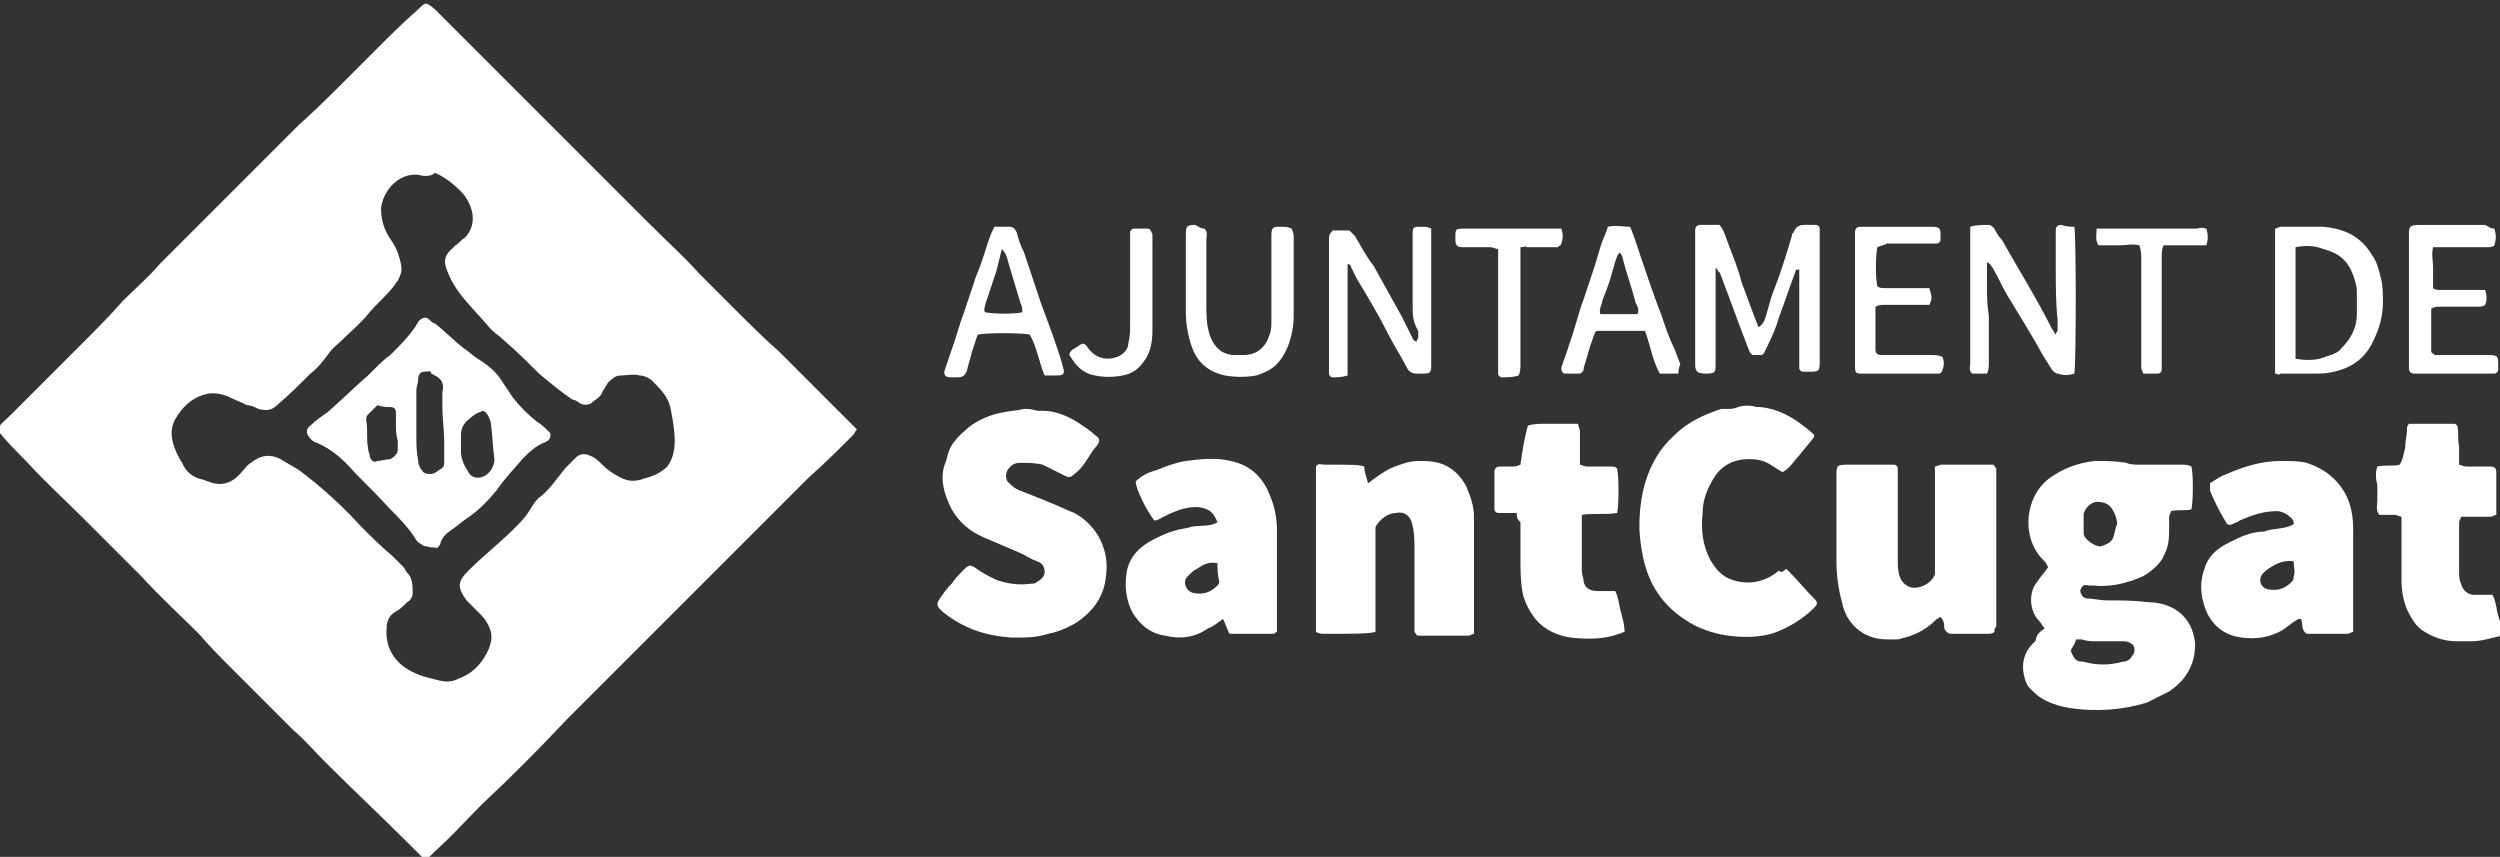 <?xml version="1.0" encoding="utf-8"?>
<!-- Generator: Adobe Illustrator 24.0.3, SVG Export Plug-In . SVG Version: 6.00 Build 0)  -->
<svg version="1.1" id="Capa_1" xmlns="http://www.w3.org/2000/svg" xmlns:xlink="http://www.w3.org/1999/xlink" x="0px" y="0px"
	 width="134.5px" height="46.1px" viewBox="0 0 134.5 46.1" style="enable-background:new 0 0 134.5 46.1;" xml:space="preserve">
<rect x="0" y="0" width="134.5" height="46.1" fill="#333333" stroke="none"/>
<style type="text/css">
	.st0{clip-path:url(#SVGID_2_);fill:#FFFFFF;}
</style>
<g>
	<g>
		<defs>
			<rect id="SVGID_1_" x="-0.2" y="0.2" width="134.7" height="46"/>
		</defs>
		<clipPath id="SVGID_2_">
			<use xlink:href="#SVGID_1_"  style="overflow:visible;"/>
		</clipPath>
		<path class="st0" d="M22.5,9.4c-1.1-0.1-1.9,0.9-2,1.8c0,0.5,0.1,1,0.4,1.5c0.2,0.3,0.4,0.6,0.5,0.9c0.1,0.3,0.2,0.6,0.2,0.9
			c0,0.2-0.1,0.4-0.2,0.6c-0.1,0.1-0.2,0.3-0.3,0.4c-0.4,0.5-0.9,0.9-1.3,1.4c-0.4,0.5-0.9,0.9-1.4,1.4c-0.2,0.2-0.5,0.4-0.7,0.7
			c-0.3,0.4-0.6,0.8-1,1.1c-0.6,0.6-1.2,1.2-1.8,1.7c-0.3,0.3-0.6,0.3-1,0.2c-0.2-0.1-0.4-0.2-0.6-0.2c-0.4-0.2-0.7-0.3-1.1-0.5
			c-0.3-0.1-0.7-0.2-1.1-0.1c-0.8,0.2-1.3,0.7-1.7,1.4c-0.2,0.4-0.2,0.8-0.1,1.2c0.1,0.4,0.3,0.8,0.5,1.1c0.2,0.5,0.6,0.8,1.1,0.9
			c0.1,0,0.2,0.1,0.3,0.1c0.7,0.3,1.3,0.1,1.8-0.5c0.2-0.2,0.3-0.4,0.5-0.5c0.5-0.4,1-0.5,1.6-0.2c0.3,0.2,0.7,0.4,1,0.6
			c1.2,0.9,2.3,1.9,3.3,3c0.6,0.6,1.1,1.1,1.7,1.6c0.2,0.2,0.4,0.4,0.6,0.6c0.1,0.1,0.1,0.2,0.2,0.3c0.3,0.3,0.3,0.7,0.3,1.1
			c0,0.2-0.1,0.4-0.3,0.5c-0.2,0.2-0.4,0.4-0.6,0.5c-0.4,0.2-0.5,0.6-0.5,0.9c-0.1,1.2,0.6,2,1.5,2.4c0.4,0.2,0.9,0.3,1.3,0.4
			c0.4,0.1,0.7,0.1,1.1-0.1c0.8-0.3,1.3-0.9,1.6-1.6c0.2-0.5,0.2-0.9-0.1-1.4c-0.1-0.2-0.3-0.4-0.5-0.6c-0.2-0.2-0.4-0.4-0.6-0.6
			c-0.5-0.7-0.5-1,0.1-1.6c0.8-0.8,1.7-1.5,2.5-2.3c0.2-0.2,0.5-0.5,0.7-0.8c0.2-0.3,0.4-0.7,0.7-0.9c0.5-0.4,0.9-1,1.3-1.5
			c0.2-0.2,0.4-0.4,0.6-0.6c0.2-0.2,0.5-0.2,0.7-0.1c0.3,0.1,0.5,0.3,0.7,0.5c0.3,0.3,0.6,0.5,1,0.7c0.4,0.2,0.7,0.2,1.1,0.1
			c0.2-0.1,0.4-0.1,0.6-0.2c0.3-0.1,0.6-0.3,0.8-0.5c0.3-0.4,0.4-0.9,0.4-1.4c0-0.5-0.1-1.1-0.2-1.6c-0.1-0.7-0.5-1.1-1-1.6
			c-0.2-0.2-0.5-0.3-0.7-0.3c-0.3-0.1-0.7,0-1,0c-0.3,0-0.5,0.2-0.7,0.4c-0.1,0.2-0.2,0.3-0.3,0.5c-0.1,0.3-0.4,0.4-0.6,0.6
			c-0.2,0.1-0.4,0.1-0.6,0c-0.1-0.1-0.3-0.2-0.4-0.2c-0.6-0.4-1.2-0.9-1.8-1.4c-0.6-0.6-1.2-1.2-1.9-1.8c-0.2-0.2-0.5-0.4-0.7-0.6
			c-0.5-0.6-1-1.1-1.5-1.7c-0.4-0.5-0.7-1-0.9-1.6c-0.1-0.3-0.1-0.6,0.2-0.9c0.1-0.1,0.2-0.2,0.3-0.3c0.2-0.1,0.3-0.3,0.5-0.4
			c0.4-0.4,0.5-0.9,0.4-1.4c-0.1-0.4-0.3-0.8-0.6-1.1c-0.4-0.4-0.9-0.8-1.4-1C23.2,9.5,22.8,9.5,22.5,9.4 M-0.2,23.2
			c0.2-0.4,0.5-0.6,0.8-0.9c1.2-1.2,2.4-2.4,3.7-3.7c0.8-0.8,1.6-1.6,2.3-2.4c0.7-0.7,1.4-1.3,2-2c1.2-1.2,2.4-2.4,3.6-3.6
			c1.3-1.3,2.6-2.6,3.9-3.9C17,5.9,17.9,5,18.7,4.2c0.5-0.5,1.1-1.1,1.6-1.6c0.7-0.7,1.4-1.4,2.2-2.1c0.4-0.4,0.4-0.4,0.9,0
			c1.6,1.6,3.2,3.2,4.8,4.8c1.6,1.6,3.2,3.2,4.8,4.8c0.7,0.7,1.3,1.3,2,2c0.9,0.9,1.8,1.7,2.6,2.6c0.7,0.7,1.3,1.3,2,2
			c0.8,0.8,1.5,1.5,2.3,2.2c1.2,1.2,2.3,2.3,3.5,3.5c0.2,0.2,0.5,0.5,0.7,0.7c-0.1,0.1-0.1,0.2-0.2,0.3c-0.8,0.8-1.6,1.6-2.4,2.3
			c-0.8,0.8-1.7,1.7-2.5,2.5c-1.2,1.2-2.4,2.4-3.6,3.6c-0.9,0.9-1.8,1.8-2.7,2.7c-0.7,0.7-1.4,1.4-2.1,2.1c-0.7,0.7-1.4,1.4-2.1,2.1
			c-1.5,1.6-3,3.1-4.6,4.6c-0.8,0.8-1.6,1.7-2.5,2.5c-0.1,0.1-0.2,0.2-0.3,0.3c-0.1,0.1-0.3,0.1-0.4,0c-0.2-0.2-0.4-0.4-0.7-0.7
			c-1.5-1.5-3-2.9-4.5-4.4c-0.6-0.6-1.1-1.2-1.7-1.7c-1.1-1.1-2.1-2.1-3.2-3.2c-0.7-0.7-1.3-1.3-1.9-2c-1-1-2.1-2-3.1-3.1
			c-1-1-2.1-2.1-3.1-3.1c-1-1-2.1-2-3.1-3.1c-0.5-0.5-1-1-1.4-1.5C-0.1,23.4-0.1,23.3-0.2,23.2"/>
		<path class="st0" d="M113.9,28.2c0-0.3-0.1-0.5-0.2-0.7c-0.2-0.4-0.5-0.5-0.9-0.5c-0.3,0-0.7,0.4-0.7,0.7c0,0.3,0,0.7,0,1
			c0,0.3,0.6,0.7,0.9,0.7c0.3-0.1,0.6-0.2,0.7-0.5C113.8,28.6,113.8,28.4,113.9,28.2 M111.4,35c0.2,0.5,0.3,0.6,0.7,0.6
			c0.7,0.2,1.4,0.2,2.1,0c0.2,0,0.4-0.1,0.5-0.3c0.2-0.2,0.2-0.6-0.1-0.7c-0.1-0.1-0.3-0.1-0.4-0.1c-0.5,0-0.9,0-1.4,0
			c-0.3,0-0.5,0-0.8-0.1c-0.1,0-0.2,0-0.3,0C111.6,34.7,111.5,34.8,111.4,35 M110,33.8c-0.1-0.1-0.2-0.3-0.3-0.4
			c-0.5-0.5-0.6-1.5-0.1-2.1c0.2-0.3,0.4-0.5,0.6-0.8c-0.1-0.1-0.1-0.2-0.2-0.3c-1.3-1.2-1.1-3.5,0.3-4.5c0.7-0.5,1.5-0.8,2.4-0.9
			c0.6,0,1.1,0,1.7,0.1c0.2,0.1,0.5,0.1,0.7,0.1c0.8,0,1.5,0,2.3,0c0.2,0,0.3,0,0.5,0.1c0.1,0.4,0.1,1.8,0,2.3
			c-0.3,0.1-0.7,0-1.1,0.1c0,0.1-0.1,0.2-0.1,0.3c0,0.2,0,0.4,0,0.6c0,0.4,0,0.9-0.2,1.3c-0.2,0.6-0.7,1-1.2,1.3
			c-0.9,0.4-1.8,0.6-2.7,0.5c-0.1,0-0.1,0-0.2,0c-0.1,0-0.3-0.1-0.4,0.1c-0.1,0.1-0.1,0.3,0,0.4c0,0.1,0.2,0.2,0.3,0.2
			c0.3,0,0.7,0.1,1,0.1c0.8,0,1.5,0,2.3,0.1c0.6,0,1.2,0.2,1.6,0.5c0.5,0.4,0.8,0.9,0.9,1.7c0,0.8-0.2,1.4-0.7,2
			c-0.2,0.2-0.4,0.4-0.7,0.6c-0.4,0.2-0.8,0.4-1.2,0.6c-1.3,0.4-2.7,0.5-4.1,0.3c-0.6-0.1-1.3-0.3-1.8-0.7c-0.2-0.2-0.5-0.4-0.6-0.7
			c-0.3-0.8-0.2-1.6,0.5-2.2C109.6,34,109.8,34,110,33.8"/>
		<path class="st0" d="M54.8,34.3c-0.1,0-0.3,0-0.4,0c-1.4-0.1-2.6-0.5-3.7-1.4c0,0-0.1-0.1-0.1-0.1c-0.2-0.2-0.2-0.3-0.1-0.5
			c0.2-0.3,0.4-0.6,0.7-0.9c0.2-0.3,0.5-0.6,0.7-0.8c0.2-0.2,0.3-0.2,0.5-0.1c0.4,0.3,0.8,0.5,1.2,0.7c0.6,0.2,1.2,0.3,1.9,0.2
			c0.1,0,0.2,0,0.3-0.1c0.2-0.1,0.4-0.3,0.4-0.5c0-0.3-0.1-0.5-0.4-0.6c-0.3-0.1-0.6-0.3-0.8-0.4c-0.7-0.3-1.4-0.6-2.1-0.9
			c-0.7-0.3-1.3-0.8-1.7-1.5c-0.4-0.8-0.7-1.7-0.3-2.6c0.1-0.4,0.2-0.8,0.5-1.1c0.2-0.3,0.5-0.5,0.7-0.7c0.5-0.4,1.2-0.7,1.8-0.8
			c0.4-0.1,0.8-0.1,1.2-0.2c0.2,0,0.4,0,0.7,0.1c0.1,0,0.2,0,0.3,0c0.7,0,1.4,0.3,2,0.7c0.3,0.2,0.6,0.4,0.8,0.6
			c0.3,0.2,0.3,0.3,0.1,0.6c-0.2,0.2-0.3,0.4-0.5,0.7c-0.2,0.3-0.4,0.6-0.7,0.8c-0.2,0.2-0.3,0.2-0.5,0.1c-0.4-0.2-0.8-0.4-1.2-0.6
			c-0.4-0.1-0.8-0.1-1.2-0.1c-0.3,0-0.5,0.1-0.7,0.4c-0.1,0.2-0.1,0.4,0,0.6c0.2,0.2,0.4,0.4,0.7,0.5c0.5,0.2,1,0.4,1.5,0.6
			c0.5,0.2,0.9,0.4,1.4,0.6c1.3,0.7,1.9,2.1,1.7,3.4c-0.1,1.1-0.7,1.9-1.6,2.5c-0.5,0.3-1,0.5-1.5,0.6
			C55.7,34.3,55.3,34.3,54.8,34.3"/>
		<path class="st0" d="M107.3,34c-0.1,0.1-0.3,0.1-0.4,0.1c-0.6,0-1.2,0-1.8,0c0,0-0.1,0-0.1,0c-0.2,0-0.3-0.1-0.4-0.3
			c0-0.2,0-0.4-0.2-0.6c-0.1,0-0.1,0.1-0.2,0.1c-0.5,0.5-1,0.8-1.7,1c-0.1,0-0.3,0.1-0.4,0.1c-0.2,0-0.4,0-0.6,0
			c-1.3,0-2.2-0.9-2.4-2c-0.2-0.7-0.3-1.5-0.3-2.2c0-1.5,0-3,0-4.5c0-0.7,0-0.7,0.7-0.7c0.7,0,1.3,0,2,0c0.1,0,0.3,0,0.4,0
			c0.1,0,0.2,0.1,0.2,0.2c0,0.1,0,0.3,0,0.4c0,1.5,0,3,0,4.5c0,0.3,0,0.6,0.1,0.9c0.1,0.3,0.3,0.5,0.6,0.6c0.5,0.1,1.1-0.2,1.3-0.7
			c0-0.1,0-0.2,0-0.2c0-0.2,0-0.4,0-0.7c0-1.4,0-2.9,0-4.3c0-0.2,0-0.4,0-0.6c0.1,0,0.2-0.1,0.4-0.1c0.8,0,1.7,0,2.5,0
			c0.1,0,0.1,0,0.2,0c0.1,0,0.1,0.1,0.2,0.2c0,0.1,0,0.2,0,0.3c0,2.7,0,5.4,0,8.2C107.3,33.8,107.3,33.9,107.3,34"/>
		<path class="st0" d="M73.6,26c0.4-0.3,0.8-0.6,1.2-0.8c0.5-0.2,1-0.4,1.5-0.4c0.4,0,0.7,0,1.1,0.1c0.7,0.2,1.2,0.7,1.5,1.3
			c0.2,0.5,0.4,1,0.4,1.6c0,2,0,3.9,0,5.9c0,0.1,0,0.2,0,0.4c-0.1,0-0.2,0.1-0.3,0.1c-0.8,0-1.7,0-2.5,0c-0.1,0-0.1,0-0.2,0
			c-0.1,0-0.1-0.1-0.2-0.2c0-0.1,0-0.3,0-0.5c0-1.3,0-2.6,0-3.9c0-0.4,0-0.9-0.1-1.3c-0.1-0.6-0.5-0.8-0.9-0.7c-0.4,0-0.8,0.3-1,0.6
			c0,0-0.1,0.1-0.1,0.2c0,0.1,0,0.3,0,0.4c0,1.6,0,3.2,0,4.7c0,0.2,0,0.4,0,0.5c-0.4,0.1-1.2,0.1-2.7,0.1c-0.2,0-0.3,0-0.5-0.1
			c0-0.1,0-0.1,0-0.2c0-2.8,0-5.7,0-8.5c0-0.1,0-0.1,0-0.2c0.1-0.2,0.3-0.1,0.5-0.1c1.5,0,1.8,0,2.1,0.1
			C73.4,25.4,73.5,25.6,73.6,26"/>
		<path class="st0" d="M96.1,30.6c0,0,0.1,0.1,0.1,0.1c0.5,0.5,0.9,1,1.4,1.5c0.2,0.2,0.2,0.3,0,0.5c-0.6,0.6-1.4,1.1-2.3,1.4
			c-0.8,0.2-1.5,0.2-2.3,0.1c-0.8-0.1-1.7-0.4-2.4-0.9c-1.2-0.8-1.9-1.9-2.2-3.3c-0.1-0.5-0.2-1.1-0.2-1.7c0-0.8,0.1-1.6,0.3-2.3
			c0.3-1,0.8-1.9,1.6-2.6c0.7-0.7,1.6-1.1,2.5-1.4c0.1,0,0.2,0,0.3,0c0.2,0,0.4,0,0.6-0.1c0.3-0.1,0.7-0.1,1,0c0.1,0,0.1,0,0.2,0
			c1.1,0.1,2,0.7,2.8,1.4c0,0,0,0,0.1,0.1c0,0,0,0.1,0,0.1c-0.2,0.3-0.5,0.6-0.8,1c-0.3,0.3-0.5,0.7-0.9,0.9
			c-0.2-0.1-0.3-0.2-0.5-0.3c-0.4-0.3-0.8-0.4-1.3-0.4c-0.9,0-1.6,0.4-2,1.2c-0.3,0.5-0.5,1.1-0.5,1.7c-0.1,0.9,0,1.7,0.4,2.5
			c0.3,0.5,0.6,0.9,1.2,1.1c0.9,0.3,1.8,0.1,2.5-0.5C95.8,30.8,95.9,30.8,96.1,30.6C96,30.7,96,30.7,96.1,30.6"/>
		<path class="st0" d="M65.5,30.3c-0.5-0.1-0.8,0.1-1.1,0.3c-0.2,0.1-0.3,0.2-0.5,0.4c-0.3,0.3-0.1,0.8,0.3,0.9
			c0.5,0.1,0.9,0,1.3-0.4c0,0,0.1-0.1,0.1-0.2C65.5,30.9,65.5,30.6,65.5,30.3 M65.5,28.1c-0.2-0.5-0.4-0.7-0.9-0.8
			c-0.7-0.1-1.4,0.2-2,0.5c-0.2,0.1-0.3,0.2-0.5,0.2c-0.4-0.5-1-1.7-1-2.1c0.3-0.3,0.7-0.5,1.1-0.6c0.5-0.2,1-0.4,1.6-0.5
			c0.8-0.1,1.6-0.2,2.4,0c1,0.2,1.7,0.8,2.1,1.8c0.3,0.7,0.4,1.3,0.4,2c0,1.7,0,3.4,0,5.1c0,0.1,0,0.2,0,0.3c-0.1,0-0.1,0.1-0.2,0.1
			c-0.7,0-1.4,0-2.2,0c-0.1,0-0.2,0-0.2-0.1c-0.1-0.2-0.2-0.5-0.3-0.7c-0.3,0.2-0.5,0.4-0.8,0.5c-0.7,0.5-1.5,0.6-2.3,0.4
			c-0.8-0.1-1.4-0.6-1.8-1.3c-0.3-0.6-0.4-1.3-0.3-2c0.1-0.9,0.7-1.5,1.5-1.9c0.6-0.3,1.1-0.5,1.8-0.6C64.4,28.2,65,28.4,65.5,28.1"
			/>
		<path class="st0" d="M123.4,30.2c-0.6-0.1-1.1,0.2-1.5,0.5c-0.1,0.1-0.1,0.1-0.2,0.2c-0.2,0.3-0.1,0.7,0.3,0.8
			c0.5,0.1,0.9,0,1.3-0.4c0.1-0.1,0.1-0.2,0.1-0.3C123.5,30.8,123.4,30.5,123.4,30.2 M118.9,26c0.3-0.2,0.6-0.4,0.9-0.5
			c0.9-0.4,1.9-0.7,2.9-0.7c0.5,0,1,0,1.4,0.1c0.9,0.3,1.6,0.8,2.1,1.7c0.3,0.6,0.4,1.2,0.4,1.9c0,1.8,0,3.5,0,5.3
			c0,0.1,0,0.1,0,0.2c-0.1,0-0.2,0.1-0.3,0.1c-0.7,0-1.5,0-2.2,0c-0.3-0.2-0.2-0.5-0.3-0.8c-0.1,0-0.2,0-0.3,0.1
			c-0.2,0.1-0.4,0.3-0.7,0.5c-0.7,0.4-1.4,0.5-2.2,0.4c-0.8-0.1-1.4-0.5-1.8-1.2c-0.4-0.8-0.5-1.7-0.2-2.5c0.2-0.7,0.7-1.1,1.3-1.4
			c0.6-0.3,1.2-0.6,1.9-0.6c0.5-0.2,1.1-0.1,1.6-0.4c0-0.1,0-0.2-0.1-0.3c-0.2-0.2-0.5-0.4-0.8-0.4c-0.7,0-1.3,0.2-2,0.5
			c-0.1,0.1-0.2,0.1-0.4,0.2c-0.2,0.1-0.3,0-0.4-0.2c-0.3-0.5-0.6-1.1-0.8-1.6C118.9,26.2,118.9,26.1,118.9,26"/>
		<path class="st0" d="M81.6,27.6c-0.2,0-0.3,0-0.5,0c-0.2,0-0.3,0-0.5,0c-0.1,0-0.2-0.1-0.2-0.2c0-0.1,0-0.3,0-0.4
			c0-0.4,0-0.8,0-1.2c0-0.1,0-0.2,0-0.4c0-0.2,0.1-0.3,0.3-0.3c0.2,0,0.4,0,0.6,0c0.2,0,0.3,0,0.5-0.1c0.1-0.7,0.2-1.4,0.4-2.1
			c0.3-0.1,0.6-0.1,0.9-0.1c0.3,0,0.6,0,0.9,0c0.3,0,0.6,0,0.9,0c0,0.1,0.1,0.3,0.1,0.4c0,0.4,0,0.9,0,1.3c0,0.2,0,0.3,0,0.5
			c0.1,0,0.2,0.1,0.4,0.1c0.4,0,0.8,0,1.2,0c0.2,0,0.3,0,0.4,0.1c0.1,0.4,0.1,2,0,2.4c-0.6,0.1-1.3,0-1.9,0.1c0,0.1,0,0.3,0,0.4
			c0,0.9,0,1.7,0,2.6c0,0.2,0.1,0.4,0.1,0.6c0.1,0.4,0.4,0.5,0.8,0.5c0.2,0,0.4,0,0.6,0c0.1,0,0.2,0,0.3,0c0.2,0.4,0.2,0.8,0.3,1.1
			c0.1,0.4,0.2,0.7,0.2,1.1c-0.1,0-0.2,0.1-0.3,0.1c-0.8,0.3-1.7,0.3-2.6,0.2c-0.7-0.1-1.4-0.4-1.9-1c-0.3-0.4-0.6-0.9-0.7-1.5
			c-0.1-0.6-0.1-1.2-0.1-1.8c0-0.6,0-1.3,0-1.9C81.6,27.9,81.6,27.8,81.6,27.6"/>
		<path class="st0" d="M127.9,25.1c0.4-0.1,0.8,0,1.2-0.1c0.2-0.3,0.2-0.6,0.3-0.9c0-0.4,0.1-0.7,0.1-1.1c0-0.1,0.1-0.2,0.1-0.2
			c0.1,0,0.2,0,0.3,0c0.7,0,1.4,0,2.1,0c0.1,0,0.1,0,0.2,0.1c0.1,0.4,0,0.7,0.1,1.1c0,0.3,0,0.7,0,1c0.1,0,0.2,0.1,0.4,0.1
			c0.3,0,0.7,0,1,0c0.1,0,0.2,0,0.3,0c0.2,0,0.3,0.1,0.3,0.3c0,0.1,0,0.1,0,0.2c0,0.6,0,1.2,0,1.8c0,0.1,0,0.2,0,0.3
			c-0.1,0-0.2,0.1-0.3,0.1c-0.4,0-0.7,0-1.1,0c-0.2,0-0.3,0-0.5,0c0,0.1-0.1,0.2-0.1,0.3c0,0.9,0,1.8,0,2.7c0,0.2,0,0.4,0.1,0.6
			c0.1,0.4,0.4,0.6,0.7,0.6c0.2,0,0.3,0,0.5,0c0.2,0,0.3,0,0.5,0c0.2,0.4,0.2,0.8,0.3,1.1c0.1,0.4,0.3,0.7,0.2,1.1
			c-0.5,0.1-1.1,0.3-1.6,0.3c-0.3,0-0.5,0-0.8,0c-0.7,0-1.3-0.2-1.9-0.6c-0.4-0.3-0.6-0.7-0.8-1.1c-0.2-0.5-0.3-1-0.3-1.6
			c0-1,0-1.9,0-2.9c0-0.2,0-0.3,0-0.5c-0.1,0-0.2-0.1-0.4-0.1c-0.3,0-0.5,0-0.8,0c-0.2-0.3-0.1-0.5-0.1-0.8c0-0.3,0-0.5,0-0.8
			C127.8,25.7,127.8,25.4,127.9,25.1"/>
		<path class="st0" d="M92.3,14.4c0,0.2,0,0.3,0,0.4c0,1.6,0,3.2,0,4.8c0,0.4,0,0.5-0.5,0.5c-0.6,0-0.6-0.2-0.6-0.6
			c0-2.3,0-4.5,0-6.8c0-0.1,0-0.2,0-0.3c0-0.2,0.1-0.3,0.3-0.3c0.3,0,0.6,0,1,0c0.2,0.2,0.3,0.5,0.4,0.8c0.3,0.8,0.6,1.5,0.8,2.3
			c0.2,0.5,0.4,1.1,0.6,1.6c0.1,0.3,0.2,0.5,0.3,0.8c0.2-0.1,0.2-0.2,0.3-0.3c0.2-0.5,0.3-1.1,0.5-1.6c0.4-1,0.7-2,1-3
			c0-0.1,0-0.1,0.1-0.2c0.1-0.3,0.3-0.4,0.6-0.4c0.2,0,0.4,0,0.6,0c0.1,0,0.2,0.1,0.2,0.2c0,0.1,0,0.2,0,0.4c0,2.2,0,4.5,0,6.7
			c0,0.6,0,0.6-0.7,0.6c-0.1,0-0.1,0-0.2,0c-0.1,0-0.2-0.1-0.2-0.2c0-0.1,0-0.3,0-0.4c0-1.5,0-3,0-4.6c0-0.1,0-0.2,0-0.3
			c-0.1,0-0.2,0-0.2,0.1c-0.3,0.8-0.6,1.7-0.9,2.5c-0.2,0.7-0.5,1.3-0.8,1.9c0,0-0.1,0.1-0.1,0.1h-0.5c-0.2-0.1-0.2-0.3-0.3-0.5
			c-0.5-1.3-1-2.7-1.5-4C92.5,14.8,92.5,14.6,92.3,14.4"/>
		<path class="st0" d="M72.5,14.2c0,0.7,0,1.3,0,2c0,0.7,0,1.3,0,2c0,0.7,0,1.3,0,2c-0.3,0.1-0.6,0.1-0.8,0.1
			c-0.1,0-0.2-0.1-0.2-0.2c0-0.1,0-0.2,0-0.3c0-2.3,0-4.6,0-6.9c0-0.2,0-0.3,0.2-0.5h0.9c0.1,0.1,0.2,0.2,0.3,0.3
			c0.3,0.5,0.6,1.1,1,1.6c0.5,0.9,1,1.8,1.5,2.7c0.2,0.4,0.4,0.8,0.6,1.2c0,0.1,0.1,0.1,0.2,0.2c0-0.1,0.1-0.2,0.1-0.2
			c0-0.1,0-0.2,0-0.4C76,17.3,76,16.9,76,16.5c0-1.3,0-2.5,0-3.8c0-0.5,0-0.5,0.5-0.5c0.2,0,0.3,0,0.5,0.1c0,0.1,0,0.2,0,0.4
			c0,0.5,0,1.1,0,1.6c0,1.7,0,3.5,0,5.2c0,0.6,0,0.6-0.6,0.6c-0.1,0-0.1,0-0.2,0c-0.2,0-0.4-0.1-0.5-0.3c-0.3-0.6-0.7-1.2-1-1.8
			C74.2,17,73.6,16,73,15c-0.1-0.2-0.2-0.4-0.3-0.6C72.7,14.3,72.6,14.2,72.5,14.2"/>
		<path class="st0" d="M111.6,12.2c0.1,0.5,0.1,7.3,0,7.9c-0.3,0.1-0.6,0.1-0.9,0c-0.1,0-0.2-0.1-0.3-0.2c-0.2-0.3-0.3-0.5-0.5-0.8
			c-0.6-1.1-1.3-2.2-1.9-3.2c-0.3-0.5-0.5-1-0.8-1.5c-0.1-0.1-0.1-0.2-0.3-0.3c0,0.4,0,0.8,0,1.2c0,0.6,0,1.1,0.1,1.7
			c0,0.8,0,1.7,0,2.5c0,0.2,0,0.4-0.1,0.6c-0.1,0-0.2,0-0.4,0c-0.2,0-0.3,0-0.4,0c-0.2-0.2-0.1-0.4-0.1-0.5c0-0.8,0-1.6,0-2.4
			c0-1.5,0-2.9,0-4.4c0-0.2,0-0.4,0-0.6c0.3-0.1,0.7-0.1,1-0.1c0.1,0,0.2,0.1,0.3,0.2c0.1,0.2,0.2,0.4,0.4,0.6
			c0.9,1.6,1.9,3.2,2.7,4.8c0.1,0.1,0.1,0.2,0.2,0.3c0-0.1,0.1-0.2,0.1-0.2c0-0.2,0-0.4,0-0.6c-0.1-0.9-0.1-1.9-0.1-2.8
			c0-0.6,0-1.2,0-1.7c0-0.1,0-0.2,0-0.3c0-0.2,0.1-0.3,0.3-0.3C111.2,12.2,111.4,12.2,111.6,12.2"/>
		<path class="st0" d="M123.5,13.3c0,0.1,0,0.1,0,0.2c0,1.8,0,3.7,0,5.5c0,0.1,0,0.2,0,0.3c0.6,0.1,1.1,0.1,1.6-0.1
			c0.3-0.1,0.7-0.2,0.9-0.5c0.5-0.5,0.8-1.1,0.8-1.8c0-0.4,0-0.8,0-1.2c0-0.3-0.1-0.6-0.2-0.9c-0.3-0.8-0.8-1.2-1.6-1.4
			C124.5,13.2,124,13.2,123.5,13.3 M122.4,20.1c0-0.1,0-0.2,0-0.3c0-0.8,0-7.1,0-7.5c0.1,0,0.2-0.1,0.3-0.1c0.8,0,1.5,0,2.3,0
			c1.1,0.1,2,0.5,2.6,1.5c0.3,0.4,0.4,0.9,0.5,1.3c0.1,0.4,0.1,0.8,0.1,1.3c0,0.7-0.2,1.4-0.5,2c-0.3,0.7-0.8,1.2-1.5,1.5
			c-0.5,0.2-1,0.3-1.5,0.3c-0.7,0-1.3,0-2,0C122.6,20.2,122.5,20.1,122.4,20.1"/>
		<path class="st0" d="M64.8,12.3c0.2,0.2,0.1,0.4,0.1,0.6c0,1.1,0,2.3,0,3.4c0,0.5,0,1,0.1,1.4c0.1,0.5,0.3,0.9,0.7,1.2
			c0.2,0.1,0.4,0.2,0.7,0.2c0.2,0,0.3,0,0.5,0c0.7,0,1.2-0.4,1.4-1.1c0.1-0.2,0.1-0.5,0.1-0.7c0-0.5,0-1,0-1.4c0-1.1,0-2.2,0-3.2
			c0-0.5,0.1-0.5,0.5-0.5c0.2,0,0.4,0,0.6,0.1c0,0.1,0.1,0.2,0.1,0.4c0,1.4,0,2.9,0,4.3c0,0.5-0.1,1.1-0.3,1.6c-0.2,0.5-0.5,1-1,1.3
			c-0.2,0.1-0.4,0.2-0.7,0.3c-0.6,0.1-1.1,0.1-1.7,0c-0.9-0.2-1.5-0.7-1.8-1.6c-0.2-0.6-0.3-1.2-0.3-1.8c0-1.4,0-2.7,0-4.1
			c0-0.5,0-0.6,0.5-0.6C64.5,12.2,64.6,12.3,64.8,12.3"/>
		<path class="st0" d="M134.2,12.3c0.1,0.4,0.1,0.5,0,0.9c-0.1,0.1-0.3,0.1-0.4,0.1c-0.8,0-1.6,0-2.4,0c-0.2,0-0.3,0-0.5,0
			c-0.1,0.4,0,0.7,0,1.1c0,0.4,0,0.7,0,1.1c0.1,0.1,0.3,0.1,0.4,0.1c0.6,0,1.3,0,1.9,0c0.2,0,0.3,0,0.5,0c0.1,0.3,0.1,0.6,0,0.8
			c-0.1,0.1-0.3,0.1-0.4,0.1c-0.7,0-1.3,0-2,0c-0.2,0-0.3,0-0.5,0.1c0,0.1,0,0.2,0,0.3c0,0.6,0,1.2,0,1.7c0,0.1,0,0.2,0,0.3
			c0,0.1,0.1,0.1,0.2,0.2c0.1,0,0.3,0,0.4,0c0.8,0,1.6,0,2.5,0c0.5,0,0.5,0.1,0.5,0.5c0,0.1,0,0.2,0,0.3c0,0.1-0.1,0.2-0.2,0.2
			c-0.1,0-0.2,0-0.3,0c-1.3,0-2.5,0-3.8,0c-0.1,0-0.1,0-0.2,0c-0.2,0-0.3-0.1-0.3-0.3c0-0.1,0-0.2,0-0.4c0-2.2,0-4.4,0-6.6
			c0,0,0,0,0-0.1c0-0.5,0-0.6,0.6-0.6c1.2,0,2.3,0,3.5,0C133.9,12.2,134,12.3,134.2,12.3"/>
		<path class="st0" d="M88.1,16.9c0.1-0.3,0-0.4-0.1-0.6c-0.2-0.8-0.5-1.6-0.7-2.4c0-0.1-0.1-0.3-0.2-0.3c0,0.1-0.1,0.1-0.1,0.2
			c-0.2,0.5-0.3,1.1-0.5,1.6c-0.1,0.3-0.2,0.5-0.3,0.8c0,0.2-0.2,0.4-0.1,0.7C86.8,16.9,87.4,16.9,88.1,16.9 M90.3,20.1
			c-0.2,0-0.3,0-0.5,0c-0.2,0-0.3,0-0.5,0c-0.4-0.7-0.5-1.5-0.8-2.3c-0.1,0-0.2,0-0.2,0c-0.8,0-1.5,0-2.3,0c-0.1,0-0.1,0-0.2,0.1
			c0,0.1-0.1,0.2-0.1,0.3c-0.2,0.5-0.3,1-0.5,1.6c0,0.1,0,0.2-0.1,0.2c0,0.1-0.1,0.1-0.2,0.1c-0.2,0-0.5,0-0.7,0
			c-0.1,0-0.2-0.1-0.2-0.3c0.1-0.4,0.3-0.8,0.4-1.2c0.3-0.8,0.5-1.7,0.8-2.5c0.2-0.6,0.4-1.2,0.6-1.8c0.1-0.3,0.2-0.7,0.3-1
			c0.1-0.4,0.3-0.7,0.4-1.1c0.4-0.1,0.8,0,1.2,0c0.1,0.2,0.1,0.3,0.2,0.5c0.4,1.2,0.8,2.4,1.2,3.5c0.1,0.3,0.2,0.5,0.3,0.8
			c0.2,0.6,0.4,1.2,0.7,1.8c0.1,0.3,0.2,0.5,0.3,0.8C90.3,19.8,90.3,20,90.3,20.1"/>
		<path class="st0" d="M55,16.8c0-0.2,0-0.3-0.1-0.5c-0.2-0.7-0.4-1.3-0.6-2c-0.1-0.3-0.1-0.6-0.4-0.9c-0.1,0.4-0.2,0.8-0.3,1.2
			c-0.2,0.6-0.4,1.2-0.6,1.8c0,0.1-0.1,0.3,0,0.4C53.5,16.9,54.6,16.9,55,16.8 M53.5,12.2c0.3,0,0.6,0,0.8,0c0.2,0,0.3,0.1,0.4,0.3
			c0.1,0.4,0.2,0.7,0.4,1.1c0.3,0.9,0.6,1.8,0.9,2.7c0.3,0.8,0.6,1.6,0.9,2.5c0.1,0.3,0.2,0.6,0.3,1c0.1,0.3,0,0.4-0.3,0.4
			c-0.2,0-0.3,0-0.5,0c-0.1,0-0.1,0-0.2,0c-0.3-0.7-0.4-1.5-0.8-2.2c-0.5-0.1-2.3-0.1-2.8,0c-0.1,0.3-0.2,0.6-0.3,0.9
			c-0.1,0.4-0.2,0.7-0.3,1.1c-0.1,0.2-0.2,0.3-0.5,0.3c-0.1,0-0.3,0-0.4,0c-0.2,0-0.3-0.1-0.3-0.3c0.1-0.3,0.2-0.6,0.3-0.9
			c0.3-0.8,0.5-1.6,0.8-2.4c0.2-0.6,0.4-1.2,0.6-1.8c0.3-0.7,0.5-1.4,0.7-2C53.3,12.6,53.4,12.4,53.5,12.2"/>
		<path class="st0" d="M101,13.3c-0.1,0.5-0.1,1.7,0,2.1c0.1,0.1,0.3,0.1,0.4,0.1c0.6,0,1.3,0,1.9,0c0.2,0,0.3,0,0.5,0
			c0.1,0.4,0.2,0.5,0,0.9c-0.2,0-0.3,0-0.5,0c-0.6,0-1.2,0-1.9,0c-0.2,0-0.3,0-0.5,0.1c0,0.1,0,0.2,0,0.3c0,0.6,0,1.2,0,1.8
			c0,0.1,0,0.1,0,0.2c0,0.2,0.1,0.3,0.3,0.3c0.1,0,0.3,0,0.4,0c0.8,0,1.5,0,2.3,0c0.2,0,0.4,0,0.6,0.1c0.1,0.2,0.1,0.5,0,0.7
			c0,0.1-0.1,0.2-0.2,0.2c-0.1,0-0.2,0-0.3,0c-1.2,0-2.5,0-3.7,0c-0.5,0-0.5,0-0.5-0.5c0-2.3,0-4.6,0-6.9c0-0.1,0-0.1,0-0.2
			c0-0.2,0.1-0.3,0.3-0.3c0.1,0,0.1,0,0.2,0c1.2,0,2.4,0,3.6,0c0.5,0,0.5,0.1,0.5,0.5c0,0.1,0,0.1,0,0.2c0,0.1-0.1,0.2-0.2,0.2
			c-0.1,0-0.2,0-0.4,0c-0.8,0-1.5,0-2.3,0C101.4,13.2,101.2,13.2,101,13.3"/>
		<path class="st0" d="M81.8,13.3c0,0.3,0,0.5,0,0.7c0,1.9,0,3.7,0,5.6c0,0.2,0,0.4-0.1,0.6c-0.3,0.1-0.6,0.1-0.9,0.1
			c-0.1,0-0.2-0.1-0.2-0.2c0-0.2,0-0.3,0-0.5c0-1.9,0-3.7,0-5.6v-0.6c-0.1,0-0.3-0.1-0.4-0.1c-0.5,0-1,0-1.5,0
			c-0.3,0-0.4-0.1-0.4-0.4c0,0,0-0.1,0-0.1c0-0.5,0-0.5,0.5-0.5c1.6,0,3.2,0,4.8,0c0.1,0,0.3,0,0.4,0c0.1,0.3,0.1,0.5,0,0.8
			c0,0.1-0.1,0.1-0.2,0.2c-0.1,0-0.2,0-0.4,0c-0.4,0-0.9,0-1.3,0C82.2,13.2,82,13.3,81.8,13.3"/>
		<path class="st0" d="M118.7,12.3c0.1,0.3,0.1,0.6,0,0.9c-0.1,0-0.3,0-0.4,0c-0.5,0-1,0-1.4,0c-0.1,0-0.3,0-0.5,0
			c-0.1,0.2-0.1,0.4-0.1,0.6c0,1.9,0,3.7,0,5.6c0,0.2,0,0.3,0,0.5c0,0.1-0.1,0.2-0.2,0.2c-0.3,0-0.5,0-0.8,0c0-0.1-0.1-0.2-0.1-0.3
			c0-0.2,0-0.3,0-0.5c0-1.8,0-3.6,0-5.4c0-0.2,0-0.4-0.1-0.7c-0.4-0.1-0.7,0-1.1,0c-0.4,0-0.7,0-1.1,0c-0.2-0.3-0.1-0.6-0.1-0.9
			c0.1,0,0.2,0,0.3,0c1.7,0,3.4,0,5.1,0C118.5,12.2,118.6,12.3,118.7,12.3"/>
		<path class="st0" d="M62,15.3c0,0.8,0,1.6,0,2.5c0,0.6-0.1,1.2-0.5,1.7c-0.3,0.4-0.6,0.6-1.1,0.7c-0.5,0.1-1,0.1-1.5,0
			c-0.6-0.1-1-0.5-1.3-1c-0.1-0.1-0.1-0.2,0.1-0.4c0.1,0,0.1-0.1,0.2-0.1c0.4-0.3,0.4-0.3,0.7,0.1c0.4,0.5,1,0.6,1.5,0.4
			c0.3-0.1,0.6-0.4,0.6-0.7c0.1-0.4,0.1-0.7,0.1-1.1c0-1.5,0-2.9,0-4.4c0-0.2,0-0.3,0-0.5c0-0.1,0.1-0.2,0.2-0.2c0.2,0,0.4,0,0.7,0
			c0.2,0,0.2,0.1,0.3,0.3c0,0.1,0,0.2,0,0.4C62,13.7,62,14.5,62,15.3L62,15.3z"/>
		<path class="st0" d="M20.3,21.8c-0.2,0.2-0.4,0.4-0.5,0.5c-0.1,0.1-0.1,0.2-0.1,0.3c0.1,0.5,0,1,0.1,1.5c0,0.2,0.1,0.3,0.1,0.5
			c0.1,0.2,0.2,0.3,0.4,0.2c0.2,0,0.5-0.1,0.7-0.1c0.2-0.1,0.4-0.3,0.4-0.5c0-0.2,0-0.3,0-0.5c-0.1-0.3-0.1-0.6-0.1-0.9
			c0-0.2,0-0.4,0-0.6c0-0.2-0.1-0.3-0.3-0.3C20.8,21.9,20.6,21.9,20.3,21.8 M26,22.1c-0.3,0.1-0.5,0.2-0.7,0.4
			c-0.3,0.2-0.5,0.5-0.5,0.9c0,0.3,0,0.6,0,0.9c0,0.4,0.2,0.8,0.4,1.1c0.1,0.2,0.3,0.3,0.5,0.3c0.5,0,0.9-0.5,0.9-1
			c-0.1-0.7-0.1-1.3-0.2-2C26.3,22.4,26.2,22.2,26,22.1 M22.4,22.4C22.4,22.4,22.4,22.4,22.4,22.4c0,0.3,0,0.7,0,1
			c0,0.5,0,0.9,0.1,1.4c0,0.2,0.1,0.4,0.2,0.5c0.1,0.2,0.3,0.2,0.5,0.2c0.1,0,0.3-0.1,0.4-0.2c0.2-0.1,0.3-0.2,0.3-0.4
			c0-0.4,0-0.7,0-1.1c0-0.6-0.1-1.3-0.1-1.9c0-0.3,0-0.6,0-0.8c0.1-0.4,0-0.7-0.4-0.9c-0.1,0-0.1-0.1-0.2-0.1
			C23.2,19.9,23,20,22.8,20c-0.2,0-0.3,0.2-0.3,0.4c0,0.2-0.1,0.4-0.1,0.6C22.4,21.5,22.4,21.9,22.4,22.4 M23,29.4
			c0,0-0.2,0-0.3-0.1c-0.2-0.1-0.3-0.2-0.4-0.4c-0.4-0.6-0.9-1.1-1.4-1.6c-0.7-0.8-1.5-1.5-2.2-2.3c-0.5-0.5-1-0.9-1.7-1.2
			c-0.1,0-0.2-0.1-0.3-0.2c-0.2-0.2-0.3-0.5,0-0.7c0.3-0.3,0.6-0.5,0.9-0.7c0.8-0.7,1.5-1.4,2.2-2c0.1-0.1,0.2-0.2,0.3-0.3
			c0.3-0.3,0.6-0.6,0.9-0.8c0.5-0.5,1-1,1.4-1.6c0-0.1,0.1-0.1,0.1-0.2c0.2-0.2,0.4-0.3,0.6-0.1c0.1,0.1,0.2,0.2,0.3,0.2
			c0.5,0.4,1,0.9,1.5,1.3c0.3,0.2,0.5,0.4,0.8,0.6c0.5,0.3,1,0.7,1.3,1.2c0.2,0.3,0.4,0.6,0.6,0.9c0.4,0.5,0.8,0.9,1.3,1.3
			c0.2,0.1,0.4,0.3,0.6,0.5c0.2,0.1,0.1,0.4,0,0.5c-0.1,0-0.1,0.1-0.2,0.1c-0.5,0.2-0.8,0.5-1.2,0.9c-0.5,0.6-1,1.1-1.4,1.7
			c-0.5,0.6-1,1.1-1.6,1.5c-0.3,0.2-0.5,0.4-0.8,0.6c-0.3,0.2-0.5,0.4-0.6,0.7c0,0.1-0.1,0.2-0.2,0.3C23.4,29.4,23.2,29.5,23,29.4"
			/>
	</g>
</g>
</svg>
